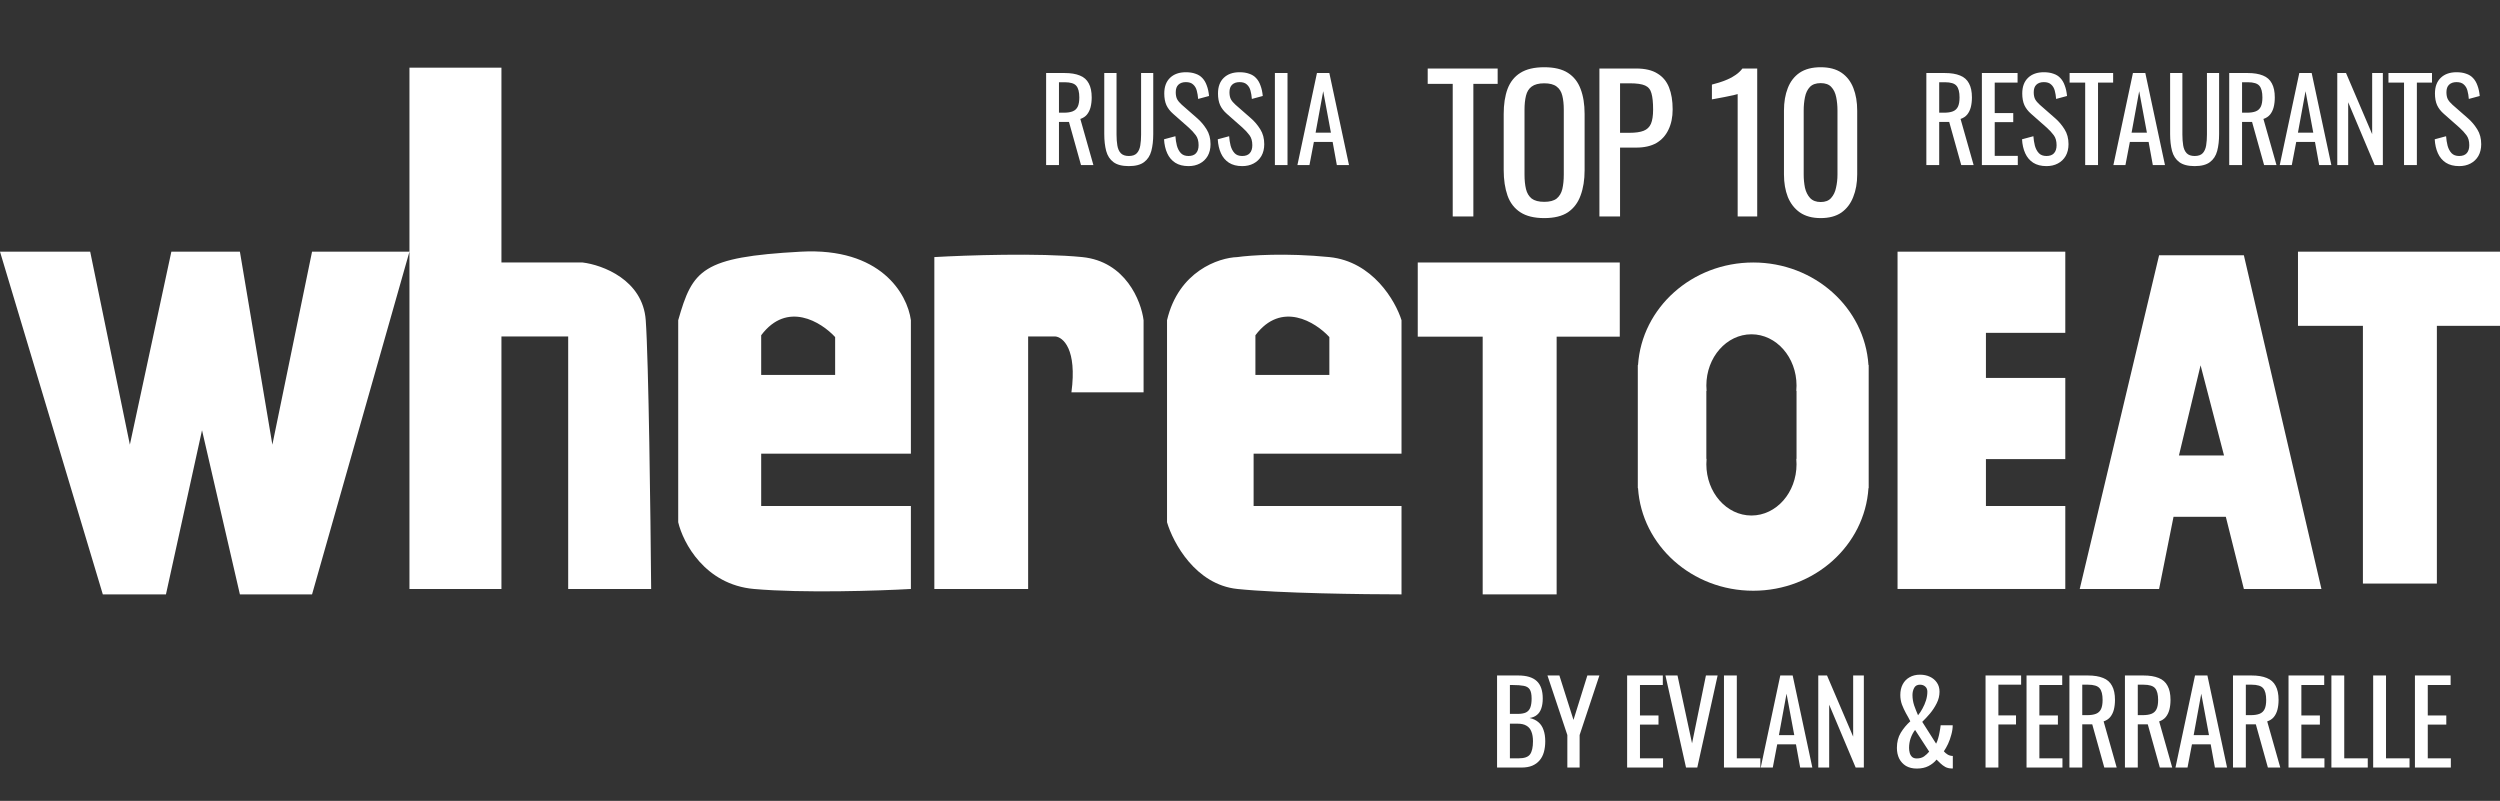 <?xml version="1.0" encoding="UTF-8"?> <svg xmlns="http://www.w3.org/2000/svg" width="693" height="222" viewBox="0 0 693 222" fill="none"><rect x="0" y="0" width="693" height="222" fill="#333333" stroke="none"/> <path fill-rule="evenodd" clip-rule="evenodd" d="M25 69.763H0L28.5 164.763H46L56 119.263L66.5 164.763H86.5L113.5 69.763V163.263H139V93.263H157.5V163.263H180.5C180.333 143.096 179.8 99.963 179 88.763C178.2 77.563 167 73.429 161.5 72.763H139V18.763H113.5V69.763H86.5L75.5 123.263L66.5 69.763H47.5L36 123.263L25 69.763ZM252.5 88.763C251.5 81.429 244.098 68.557 222 69.763C194.5 71.263 192 74.763 188 88.763V144.763C189.333 150.429 195.4 162.063 209 163.263C222.6 164.463 243.667 163.763 252.5 163.263V140.263H211V125.763H252.5V88.763ZM259 163.263V72.763V71.263C267.667 70.763 288 70.063 300 71.263C312 72.463 316.333 83.429 317 88.763V108.763H297C298.6 96.763 294.667 93.429 292.5 93.263H285V163.263H259ZM388.5 88.763C386.833 83.429 380.5 72.463 368.5 71.263C356.5 70.063 346.5 70.763 343 71.263C337.833 71.429 326.7 75.163 323.5 88.763V144.763C325.167 150.429 331.4 162.063 343 163.263C354.6 164.463 378.167 164.763 388.5 164.763V140.263H347.5V125.763H388.5V88.763ZM231.5 93.434C227.667 89.267 218.2 83.334 211 92.934V103.935H231.5V93.434ZM368.5 93.434C364.667 89.267 355.2 83.334 348 92.934V103.935H368.5V93.434Z" fill="white"></path> <path d="M393 93.321V72.763H449V93.321H431.5V164.763H411V93.321H393Z" fill="white"></path> <path fill-rule="evenodd" clip-rule="evenodd" d="M518 135.318H517.939C516.906 151.185 503.002 163.752 486 163.752C468.998 163.752 455.094 151.185 454.061 135.318H454V133.422V103.092V101.197H454.061C455.094 85.329 468.999 72.763 486 72.763C503.001 72.763 516.906 85.329 517.939 101.197H518V103.092V133.422V135.318ZM473 128.683C473 128.182 473.023 127.688 473.067 127.201H473V108.364H473.067C473.023 107.877 473 107.383 473 106.883C473 99.031 478.596 92.666 485.5 92.666C492.404 92.666 498 99.031 498 106.883C498 107.383 497.977 107.877 497.933 108.364H498V127.201H497.933C497.977 127.688 498 128.182 498 128.683C498 136.535 492.404 142.9 485.5 142.9C478.596 142.9 473 136.535 473 128.683Z" fill="white"></path> <path d="M637 90.321V69.763H693V90.321H675.5V161.763H655V90.321H637Z" fill="white"></path> <path d="M572.5 69.763V92.263H550.5V104.763H572.5V127.263H550.5V140.263H572.5V163.263H526V69.763H572.5Z" fill="white"></path> <path fill-rule="evenodd" clip-rule="evenodd" d="M598.5 70.763H622L643.5 163.263H622L617 143.263H602.5L598.5 163.263H576.5L598.5 70.763ZM610 101.263L616.5 126.263H604L610 101.263Z" fill="white"></path> <path d="M414.985 212.763V187.243H420.845C422 187.243 422.998 187.369 423.838 187.621C424.699 187.873 425.413 188.262 425.98 188.787C426.547 189.312 426.968 189.984 427.241 190.803C427.514 191.601 427.65 192.547 427.65 193.639C427.65 194.689 427.514 195.603 427.241 196.38C426.989 197.136 426.589 197.734 426.043 198.176C425.518 198.617 424.836 198.9 423.995 199.026C425.025 199.257 425.854 199.656 426.484 200.223C427.115 200.77 427.577 201.484 427.871 202.366C428.186 203.227 428.343 204.267 428.343 205.485C428.343 206.577 428.217 207.575 427.965 208.478C427.713 209.381 427.314 210.148 426.768 210.778C426.243 211.408 425.56 211.902 424.72 212.259C423.901 212.595 422.924 212.763 421.79 212.763H414.985ZM418.545 210.211H420.939C422.536 210.211 423.596 209.843 424.121 209.108C424.668 208.352 424.941 207.144 424.941 205.485C424.941 204.414 424.794 203.521 424.5 202.807C424.227 202.072 423.775 201.526 423.145 201.169C422.536 200.791 421.706 200.602 420.656 200.602H418.545V210.211ZM418.545 197.892H420.656C421.664 197.892 422.452 197.756 423.019 197.482C423.586 197.188 423.985 196.726 424.216 196.096C424.447 195.466 424.563 194.647 424.563 193.639C424.563 192.463 424.384 191.612 424.027 191.087C423.67 190.562 423.113 190.236 422.357 190.11C421.601 189.963 420.614 189.89 419.396 189.89H418.545V197.892ZM434.468 212.763V203.752L428.955 187.243H432.263L436.17 199.562L440.013 187.243H443.353L437.871 203.752V212.763H434.468ZM451.039 212.763V187.243H460.932V189.89H454.599V198.333H459.735V200.854H454.599V210.211H460.995V212.763H451.039ZM467.366 212.763L461.664 187.243H465.003L469.036 206.052L472.88 187.243H476.125L470.485 212.763H467.366ZM477.885 212.763V187.243H481.446V210.211H487.967V212.763H477.885ZM488.076 212.763L493.495 187.243H496.929L502.38 212.763H499.009L497.843 206.336H492.645L491.416 212.763H488.076ZM493.117 203.784H497.37L495.228 192.284L493.117 203.784ZM504.024 212.763V187.243H506.45L513.696 204.193V187.243H516.658V212.763H514.389L507.049 195.34V212.763H504.024ZM531.334 213.046C530.179 213.046 529.181 212.805 528.341 212.322C527.522 211.818 526.892 211.135 526.451 210.274C526.031 209.413 525.821 208.425 525.821 207.312C525.821 205.695 526.178 204.298 526.892 203.122C527.627 201.925 528.509 200.864 529.538 199.94C529.16 199.184 528.751 198.428 528.31 197.671C527.89 196.894 527.522 196.096 527.207 195.277C526.913 194.437 526.766 193.565 526.766 192.662C526.766 191.528 526.986 190.541 527.428 189.701C527.869 188.86 528.499 188.209 529.318 187.747C530.137 187.264 531.103 187.023 532.216 187.023C533.246 187.023 534.159 187.212 534.957 187.59C535.777 187.968 536.428 188.514 536.911 189.228C537.394 189.921 537.635 190.761 537.635 191.748C537.635 192.862 537.373 193.933 536.848 194.962C536.344 195.97 535.724 196.915 534.989 197.798C534.254 198.659 533.54 199.425 532.847 200.097L536.69 206.147C536.921 205.705 537.11 205.212 537.257 204.666C537.425 204.099 537.562 203.5 537.667 202.87C537.793 202.24 537.887 201.631 537.95 201.043H541.29C541.29 201.862 541.164 202.723 540.912 203.626C540.681 204.529 540.376 205.39 539.998 206.21C539.62 207.008 539.232 207.69 538.833 208.257C539.106 208.593 539.463 208.898 539.904 209.171C540.345 209.423 540.817 209.549 541.322 209.549V213.015C541.238 213.015 541.154 213.015 541.069 213.015C541.006 213.015 540.943 213.015 540.88 213.015C540.271 212.994 539.725 212.857 539.242 212.605C538.759 212.332 538.318 212.007 537.919 211.628C537.541 211.25 537.173 210.893 536.816 210.557C536.249 211.271 535.503 211.87 534.579 212.353C533.676 212.815 532.594 213.046 531.334 213.046ZM531.334 210.242C532.132 210.242 532.805 210.053 533.351 209.675C533.897 209.276 534.369 208.835 534.768 208.352L530.862 202.334C530.358 202.985 529.948 203.752 529.633 204.634C529.339 205.495 529.192 206.388 529.192 207.312C529.192 207.795 529.255 208.268 529.381 208.73C529.507 209.171 529.727 209.539 530.043 209.833C530.358 210.106 530.788 210.242 531.334 210.242ZM531.681 198.27C532.122 197.745 532.531 197.125 532.91 196.411C533.309 195.697 533.634 194.941 533.886 194.143C534.138 193.324 534.264 192.526 534.264 191.748C534.264 191.139 534.075 190.667 533.697 190.331C533.319 189.974 532.826 189.795 532.216 189.795C531.46 189.795 530.925 190.089 530.61 190.677C530.295 191.265 530.137 191.927 530.137 192.662C530.137 193.628 530.295 194.594 530.61 195.561C530.946 196.506 531.303 197.409 531.681 198.27ZM550.394 212.763V187.243H560.255V189.795H553.954V198.302H558.837V200.822H553.954V212.763H550.394ZM561.756 212.763V187.243H571.648V189.89H565.316V198.333H570.451V200.854H565.316V210.211H571.711V212.763H561.756ZM573.64 212.763V187.243H578.776C580.477 187.243 581.884 187.474 582.998 187.936C584.111 188.377 584.93 189.102 585.455 190.11C586.001 191.097 586.274 192.4 586.274 194.017C586.274 195.004 586.169 195.907 585.959 196.726C585.749 197.524 585.413 198.207 584.951 198.774C584.489 199.32 583.88 199.719 583.124 199.971L586.747 212.763H583.313L579.973 200.791H577.201V212.763H573.64ZM577.201 198.239H578.555C579.563 198.239 580.383 198.113 581.013 197.861C581.643 197.608 582.105 197.178 582.399 196.569C582.693 195.96 582.84 195.109 582.84 194.017C582.84 192.526 582.567 191.454 582.021 190.803C581.475 190.131 580.393 189.795 578.776 189.795H577.201V198.239ZM589.033 212.763V187.243H594.168C595.869 187.243 597.277 187.474 598.39 187.936C599.503 188.377 600.322 189.102 600.847 190.11C601.393 191.097 601.666 192.4 601.666 194.017C601.666 195.004 601.561 195.907 601.351 196.726C601.141 197.524 600.805 198.207 600.343 198.774C599.881 199.32 599.272 199.719 598.516 199.971L602.139 212.763H598.705L595.365 200.791H592.593V212.763H589.033ZM592.593 198.239H593.948C594.956 198.239 595.775 198.113 596.405 197.861C597.035 197.608 597.497 197.178 597.791 196.569C598.085 195.96 598.232 195.109 598.232 194.017C598.232 192.526 597.959 191.454 597.413 190.803C596.867 190.131 595.785 189.795 594.168 189.795H592.593V198.239ZM603.039 212.763L608.458 187.243H611.892L617.342 212.763H613.971L612.805 206.336H607.607L606.378 212.763H603.039ZM608.08 203.784H612.333L610.19 192.284L608.08 203.784ZM618.986 212.763V187.243H624.122C625.823 187.243 627.23 187.474 628.344 187.936C629.457 188.377 630.276 189.102 630.801 190.11C631.347 191.097 631.62 192.4 631.62 194.017C631.62 195.004 631.515 195.907 631.305 196.726C631.095 197.524 630.759 198.207 630.297 198.774C629.835 199.32 629.226 199.719 628.47 199.971L632.093 212.763H628.659L625.319 200.791H622.547V212.763H618.986ZM622.547 198.239H623.901C624.909 198.239 625.729 198.113 626.359 197.861C626.989 197.608 627.451 197.178 627.745 196.569C628.039 195.96 628.186 195.109 628.186 194.017C628.186 192.526 627.913 191.454 627.367 190.803C626.821 190.131 625.739 189.795 624.122 189.795H622.547V198.239ZM634.379 212.763V187.243H644.271V189.89H637.939V198.333H643.074V200.854H637.939V210.211H644.334V212.763H634.379ZM646.263 212.763V187.243H649.824V210.211H656.345V212.763H646.263ZM657.841 212.763V187.243H661.401V210.211H667.922V212.763H657.841ZM669.418 212.763V187.243H679.31V189.89H672.978V198.333H678.113V200.854H672.978V210.211H679.373V212.763H669.418Z" fill="white"></path> <path d="M289.985 45.763V20.243H295.12C296.822 20.243 298.229 20.474 299.342 20.936C300.455 21.377 301.274 22.102 301.799 23.11C302.346 24.097 302.619 25.399 302.619 27.017C302.619 28.004 302.514 28.907 302.304 29.726C302.094 30.524 301.757 31.207 301.295 31.774C300.833 32.32 300.224 32.719 299.468 32.971L303.091 45.763H299.657L296.317 33.791H293.545V45.763H289.985ZM293.545 31.239H294.9C295.908 31.239 296.727 31.113 297.357 30.86C297.987 30.608 298.449 30.178 298.743 29.569C299.037 28.96 299.185 28.109 299.185 27.017C299.185 25.526 298.911 24.454 298.365 23.803C297.819 23.131 296.738 22.795 295.12 22.795H293.545V31.239ZM312.907 46.046C311.059 46.046 309.641 45.679 308.654 44.944C307.667 44.208 306.994 43.179 306.637 41.856C306.28 40.512 306.102 38.947 306.102 37.162V20.243H309.504V37.319C309.504 38.411 309.578 39.409 309.725 40.312C309.872 41.215 310.187 41.929 310.67 42.455C311.174 42.98 311.92 43.242 312.907 43.242C313.915 43.242 314.661 42.98 315.144 42.455C315.627 41.929 315.942 41.215 316.089 40.312C316.236 39.409 316.31 38.411 316.31 37.319V20.243H319.681V37.162C319.681 38.947 319.502 40.512 319.145 41.856C318.788 43.179 318.116 44.208 317.129 44.944C316.163 45.679 314.755 46.046 312.907 46.046ZM329.446 46.046C327.976 46.046 326.747 45.731 325.76 45.101C324.794 44.471 324.059 43.599 323.555 42.486C323.051 41.373 322.757 40.081 322.673 38.611L325.823 37.76C325.886 38.663 326.023 39.535 326.233 40.375C326.464 41.215 326.831 41.908 327.336 42.455C327.84 42.98 328.543 43.242 329.446 43.242C330.371 43.242 331.064 42.99 331.526 42.486C332.009 41.961 332.25 41.215 332.25 40.249C332.25 39.094 331.988 38.17 331.463 37.477C330.938 36.763 330.276 36.048 329.478 35.334L325.193 31.554C324.353 30.819 323.733 30.02 323.334 29.159C322.935 28.277 322.736 27.195 322.736 25.914C322.736 24.045 323.271 22.596 324.343 21.566C325.414 20.537 326.873 20.023 328.722 20.023C329.73 20.023 330.612 20.159 331.368 20.432C332.145 20.684 332.786 21.083 333.29 21.629C333.815 22.175 334.225 22.869 334.519 23.709C334.834 24.528 335.044 25.494 335.149 26.607L332.124 27.426C332.061 26.586 331.935 25.82 331.746 25.127C331.557 24.412 331.221 23.845 330.738 23.425C330.276 22.984 329.604 22.764 328.722 22.764C327.84 22.764 327.147 23.005 326.642 23.488C326.159 23.95 325.918 24.643 325.918 25.568C325.918 26.345 326.044 26.985 326.296 27.489C326.569 27.994 326.999 28.508 327.588 29.033L331.904 32.814C332.87 33.654 333.721 34.662 334.456 35.838C335.191 36.994 335.559 38.369 335.559 39.966C335.559 41.226 335.296 42.318 334.771 43.242C334.246 44.145 333.521 44.839 332.597 45.322C331.694 45.805 330.644 46.046 329.446 46.046ZM344.338 46.046C342.868 46.046 341.639 45.731 340.652 45.101C339.685 44.471 338.95 43.599 338.446 42.486C337.942 41.373 337.648 40.081 337.564 38.611L340.715 37.76C340.778 38.663 340.914 39.535 341.124 40.375C341.355 41.215 341.723 41.908 342.227 42.455C342.731 42.98 343.435 43.242 344.338 43.242C345.262 43.242 345.955 42.99 346.417 42.486C346.9 41.961 347.142 41.215 347.142 40.249C347.142 39.094 346.879 38.17 346.354 37.477C345.829 36.763 345.167 36.048 344.369 35.334L340.085 31.554C339.244 30.819 338.625 30.02 338.226 29.159C337.827 28.277 337.627 27.195 337.627 25.914C337.627 24.045 338.163 22.596 339.234 21.566C340.305 20.537 341.765 20.023 343.613 20.023C344.621 20.023 345.503 20.159 346.26 20.432C347.037 20.684 347.677 21.083 348.181 21.629C348.707 22.175 349.116 22.869 349.41 23.709C349.725 24.528 349.935 25.494 350.04 26.607L347.016 27.426C346.953 26.586 346.827 25.82 346.638 25.127C346.449 24.412 346.113 23.845 345.63 23.425C345.167 22.984 344.495 22.764 343.613 22.764C342.731 22.764 342.038 23.005 341.534 23.488C341.051 23.95 340.809 24.643 340.809 25.568C340.809 26.345 340.935 26.985 341.187 27.489C341.46 27.994 341.891 28.508 342.479 29.033L346.795 32.814C347.761 33.654 348.612 34.662 349.347 35.838C350.082 36.994 350.45 38.369 350.45 39.966C350.45 41.226 350.187 42.318 349.662 43.242C349.137 44.145 348.413 44.839 347.488 45.322C346.585 45.805 345.535 46.046 344.338 46.046ZM353.401 45.763V20.243H356.898V45.763H353.401ZM359.64 45.763L365.059 20.243H368.493L373.944 45.763H370.573L369.407 39.336H364.208L362.98 45.763H359.64ZM364.681 36.784H368.934L366.792 25.284L364.681 36.784Z" fill="white"></path> <path d="M402.695 60V23.244H395.759V18.991H415.15V23.244H408.416V60H402.695ZM428.064 60.456C425.297 60.456 423.086 59.916 421.432 58.836C419.778 57.755 418.597 56.22 417.888 54.228C417.179 52.203 416.825 49.841 416.825 47.141V31.598C416.825 28.898 417.179 26.586 417.888 24.662C418.631 22.704 419.812 21.219 421.432 20.207C423.086 19.16 425.297 18.637 428.064 18.637C430.832 18.637 433.026 19.16 434.646 20.207C436.266 21.253 437.43 22.738 438.139 24.662C438.882 26.586 439.253 28.898 439.253 31.598V47.191C439.253 49.858 438.882 52.186 438.139 54.178C437.43 56.169 436.266 57.722 434.646 58.836C433.026 59.916 430.832 60.456 428.064 60.456ZM428.064 55.95C429.583 55.95 430.731 55.646 431.507 55.038C432.283 54.397 432.806 53.52 433.076 52.406C433.346 51.258 433.481 49.925 433.481 48.406V30.433C433.481 28.915 433.346 27.615 433.076 26.535C432.806 25.421 432.283 24.577 431.507 24.004C430.731 23.396 429.583 23.092 428.064 23.092C426.545 23.092 425.381 23.396 424.571 24.004C423.795 24.577 423.272 25.421 423.002 26.535C422.732 27.615 422.596 28.915 422.596 30.433V48.406C422.596 49.925 422.732 51.258 423.002 52.406C423.272 53.52 423.795 54.397 424.571 55.038C425.381 55.646 426.545 55.95 428.064 55.95ZM443.357 60V18.991H453.533C455.997 18.991 457.955 19.447 459.406 20.358C460.891 21.236 461.971 22.519 462.646 24.206C463.321 25.894 463.659 27.936 463.659 30.332C463.659 32.492 463.271 34.365 462.494 35.952C461.752 37.538 460.638 38.77 459.153 39.648C457.668 40.491 455.811 40.913 453.584 40.913H449.078V60H443.357ZM449.078 36.812H451.711C453.364 36.812 454.664 36.627 455.609 36.256C456.554 35.884 457.229 35.243 457.634 34.332C458.039 33.387 458.242 32.07 458.242 30.383C458.242 28.425 458.09 26.923 457.786 25.877C457.516 24.831 456.925 24.105 456.014 23.7C455.103 23.295 453.685 23.092 451.761 23.092H449.078V36.812ZM481.681 60V26.079C481.648 26.113 481.26 26.214 480.517 26.383C479.808 26.552 478.998 26.721 478.087 26.889C477.176 27.058 476.366 27.21 475.657 27.345C474.948 27.48 474.577 27.548 474.543 27.548V23.447C475.117 23.312 475.775 23.126 476.517 22.89C477.294 22.654 478.07 22.367 478.846 22.029C479.656 21.692 480.416 21.27 481.125 20.764C481.867 20.257 482.492 19.666 482.998 18.991H487.099V60H481.681ZM504.691 60.456C502.362 60.456 500.438 59.932 498.919 58.886C497.434 57.84 496.321 56.405 495.578 54.583C494.869 52.76 494.515 50.684 494.515 48.356V30.686C494.515 28.29 494.869 26.198 495.578 24.409C496.287 22.586 497.384 21.169 498.869 20.156C500.388 19.143 502.328 18.637 504.691 18.637C507.054 18.637 508.978 19.143 510.463 20.156C511.948 21.169 513.045 22.586 513.753 24.409C514.462 26.198 514.817 28.29 514.817 30.686V48.356C514.817 50.718 514.445 52.811 513.703 54.633C512.994 56.456 511.897 57.891 510.412 58.937C508.927 59.949 507.02 60.456 504.691 60.456ZM504.691 56C505.974 56 506.936 55.629 507.577 54.887C508.252 54.144 508.707 53.199 508.944 52.051C509.214 50.87 509.349 49.655 509.349 48.406V30.636C509.349 29.32 509.231 28.088 508.994 26.94C508.758 25.759 508.302 24.814 507.627 24.105C506.986 23.396 506.007 23.042 504.691 23.042C503.375 23.042 502.379 23.396 501.704 24.105C501.029 24.814 500.573 25.759 500.337 26.94C500.101 28.088 499.983 29.32 499.983 30.636V48.406C499.983 49.655 500.101 50.87 500.337 52.051C500.607 53.199 501.08 54.144 501.755 54.887C502.463 55.629 503.442 56 504.691 56Z" fill="white"></path> <path d="M533.985 45.763V20.243H539.12C540.822 20.243 542.229 20.474 543.342 20.936C544.455 21.377 545.274 22.102 545.799 23.11C546.346 24.097 546.619 25.399 546.619 27.017C546.619 28.004 546.514 28.907 546.304 29.726C546.094 30.524 545.757 31.207 545.295 31.774C544.833 32.32 544.224 32.719 543.468 32.971L547.091 45.763H543.657L540.317 33.791H537.545V45.763H533.985ZM537.545 31.239H538.9C539.908 31.239 540.727 31.113 541.357 30.86C541.987 30.608 542.449 30.178 542.743 29.569C543.037 28.96 543.185 28.109 543.185 27.017C543.185 25.526 542.911 24.454 542.365 23.803C541.819 23.131 540.738 22.795 539.12 22.795H537.545V31.239ZM549.377 45.763V20.243H559.27V22.89H552.937V31.333H558.073V33.854H552.937V43.211H559.333V45.763H549.377ZM567.279 46.046C565.809 46.046 564.58 45.731 563.593 45.101C562.627 44.471 561.892 43.599 561.388 42.486C560.884 41.373 560.59 40.081 560.506 38.611L563.656 37.76C563.719 38.663 563.856 39.535 564.066 40.375C564.297 41.215 564.664 41.908 565.169 42.455C565.673 42.98 566.376 43.242 567.279 43.242C568.204 43.242 568.897 42.99 569.359 42.486C569.842 41.961 570.083 41.215 570.083 40.249C570.083 39.094 569.821 38.17 569.296 37.477C568.771 36.763 568.109 36.048 567.311 35.334L563.026 31.554C562.186 30.819 561.566 30.02 561.167 29.159C560.768 28.277 560.569 27.195 560.569 25.914C560.569 24.045 561.104 22.596 562.176 21.566C563.247 20.537 564.706 20.023 566.555 20.023C567.563 20.023 568.445 20.159 569.201 20.432C569.978 20.684 570.619 21.083 571.123 21.629C571.648 22.175 572.058 22.869 572.352 23.709C572.667 24.528 572.877 25.494 572.982 26.607L569.957 27.426C569.894 26.586 569.768 25.82 569.579 25.127C569.39 24.412 569.054 23.845 568.571 23.425C568.109 22.984 567.437 22.764 566.555 22.764C565.673 22.764 564.98 23.005 564.475 23.488C563.992 23.95 563.751 24.643 563.751 25.568C563.751 26.345 563.877 26.985 564.129 27.489C564.402 27.994 564.833 28.508 565.421 29.033L569.737 32.814C570.703 33.654 571.554 34.662 572.289 35.838C573.024 36.994 573.392 38.369 573.392 39.966C573.392 41.226 573.129 42.318 572.604 43.242C572.079 44.145 571.354 44.839 570.43 45.322C569.527 45.805 568.477 46.046 567.279 46.046ZM578.012 45.763V22.89H573.696V20.243H585.762V22.89H581.572V45.763H578.012ZM585.83 45.763L591.249 20.243H594.683L600.133 45.763H596.762L595.596 39.336H590.398L589.169 45.763H585.83ZM590.871 36.784H595.124L592.981 25.284L590.871 36.784ZM608.362 46.046C606.514 46.046 605.096 45.679 604.109 44.944C603.122 44.208 602.45 43.179 602.092 41.856C601.735 40.512 601.557 38.947 601.557 37.162V20.243H604.959V37.319C604.959 38.411 605.033 39.409 605.18 40.312C605.327 41.215 605.642 41.929 606.125 42.455C606.629 42.98 607.375 43.242 608.362 43.242C609.37 43.242 610.116 42.98 610.599 42.455C611.082 41.929 611.397 41.215 611.544 40.312C611.691 39.409 611.765 38.411 611.765 37.319V20.243H615.136V37.162C615.136 38.947 614.957 40.512 614.6 41.856C614.243 43.179 613.571 44.208 612.584 44.944C611.618 45.679 610.21 46.046 608.362 46.046ZM617.939 45.763V20.243H623.074C624.776 20.243 626.183 20.474 627.296 20.936C628.409 21.377 629.228 22.102 629.753 23.11C630.3 24.097 630.573 25.399 630.573 27.017C630.573 28.004 630.468 28.907 630.258 29.726C630.047 30.524 629.711 31.207 629.249 31.774C628.787 32.32 628.178 32.719 627.422 32.971L631.045 45.763H627.611L624.271 33.791H621.499V45.763H617.939ZM621.499 31.239H622.854C623.862 31.239 624.681 31.113 625.311 30.86C625.941 30.608 626.403 30.178 626.697 29.569C626.991 28.96 627.138 28.109 627.138 27.017C627.138 25.526 626.865 24.454 626.319 23.803C625.773 23.131 624.692 22.795 623.074 22.795H621.499V31.239ZM631.945 45.763L637.364 20.243H640.798L646.248 45.763H642.877L641.712 39.336H636.513L635.284 45.763H631.945ZM636.986 36.784H641.239L639.097 25.284L636.986 36.784ZM647.893 45.763V20.243H650.318L657.565 37.193V20.243H660.526V45.763H658.258L650.917 28.34V45.763H647.893ZM666.396 45.763V22.89H662.08V20.243H674.147V22.89H669.957V45.763H666.396ZM681.679 46.046C680.209 46.046 678.98 45.731 677.993 45.101C677.027 44.471 676.292 43.599 675.788 42.486C675.284 41.373 674.99 40.081 674.906 38.611L678.056 37.76C678.119 38.663 678.256 39.535 678.466 40.375C678.697 41.215 679.064 41.908 679.569 42.455C680.073 42.98 680.776 43.242 681.679 43.242C682.604 43.242 683.297 42.99 683.759 42.486C684.242 41.961 684.483 41.215 684.483 40.249C684.483 39.094 684.221 38.17 683.696 37.477C683.171 36.763 682.509 36.048 681.711 35.334L677.426 31.554C676.586 30.819 675.966 30.02 675.567 29.159C675.168 28.277 674.969 27.195 674.969 25.914C674.969 24.045 675.504 22.596 676.576 21.566C677.647 20.537 679.106 20.023 680.955 20.023C681.963 20.023 682.845 20.159 683.601 20.432C684.378 20.684 685.019 21.083 685.523 21.629C686.048 22.175 686.458 22.869 686.752 23.709C687.067 24.528 687.277 25.494 687.382 26.607L684.357 27.426C684.294 26.586 684.168 25.82 683.979 25.127C683.79 24.412 683.454 23.845 682.971 23.425C682.509 22.984 681.837 22.764 680.955 22.764C680.073 22.764 679.38 23.005 678.875 23.488C678.392 23.95 678.151 24.643 678.151 25.568C678.151 26.345 678.277 26.985 678.529 27.489C678.802 27.994 679.232 28.508 679.821 29.033L684.137 32.814C685.103 33.654 685.954 34.662 686.689 35.838C687.424 36.994 687.792 38.369 687.792 39.966C687.792 41.226 687.529 42.318 687.004 43.242C686.479 44.145 685.754 44.839 684.83 45.322C683.927 45.805 682.877 46.046 681.679 46.046Z" fill="white"></path> </svg> 